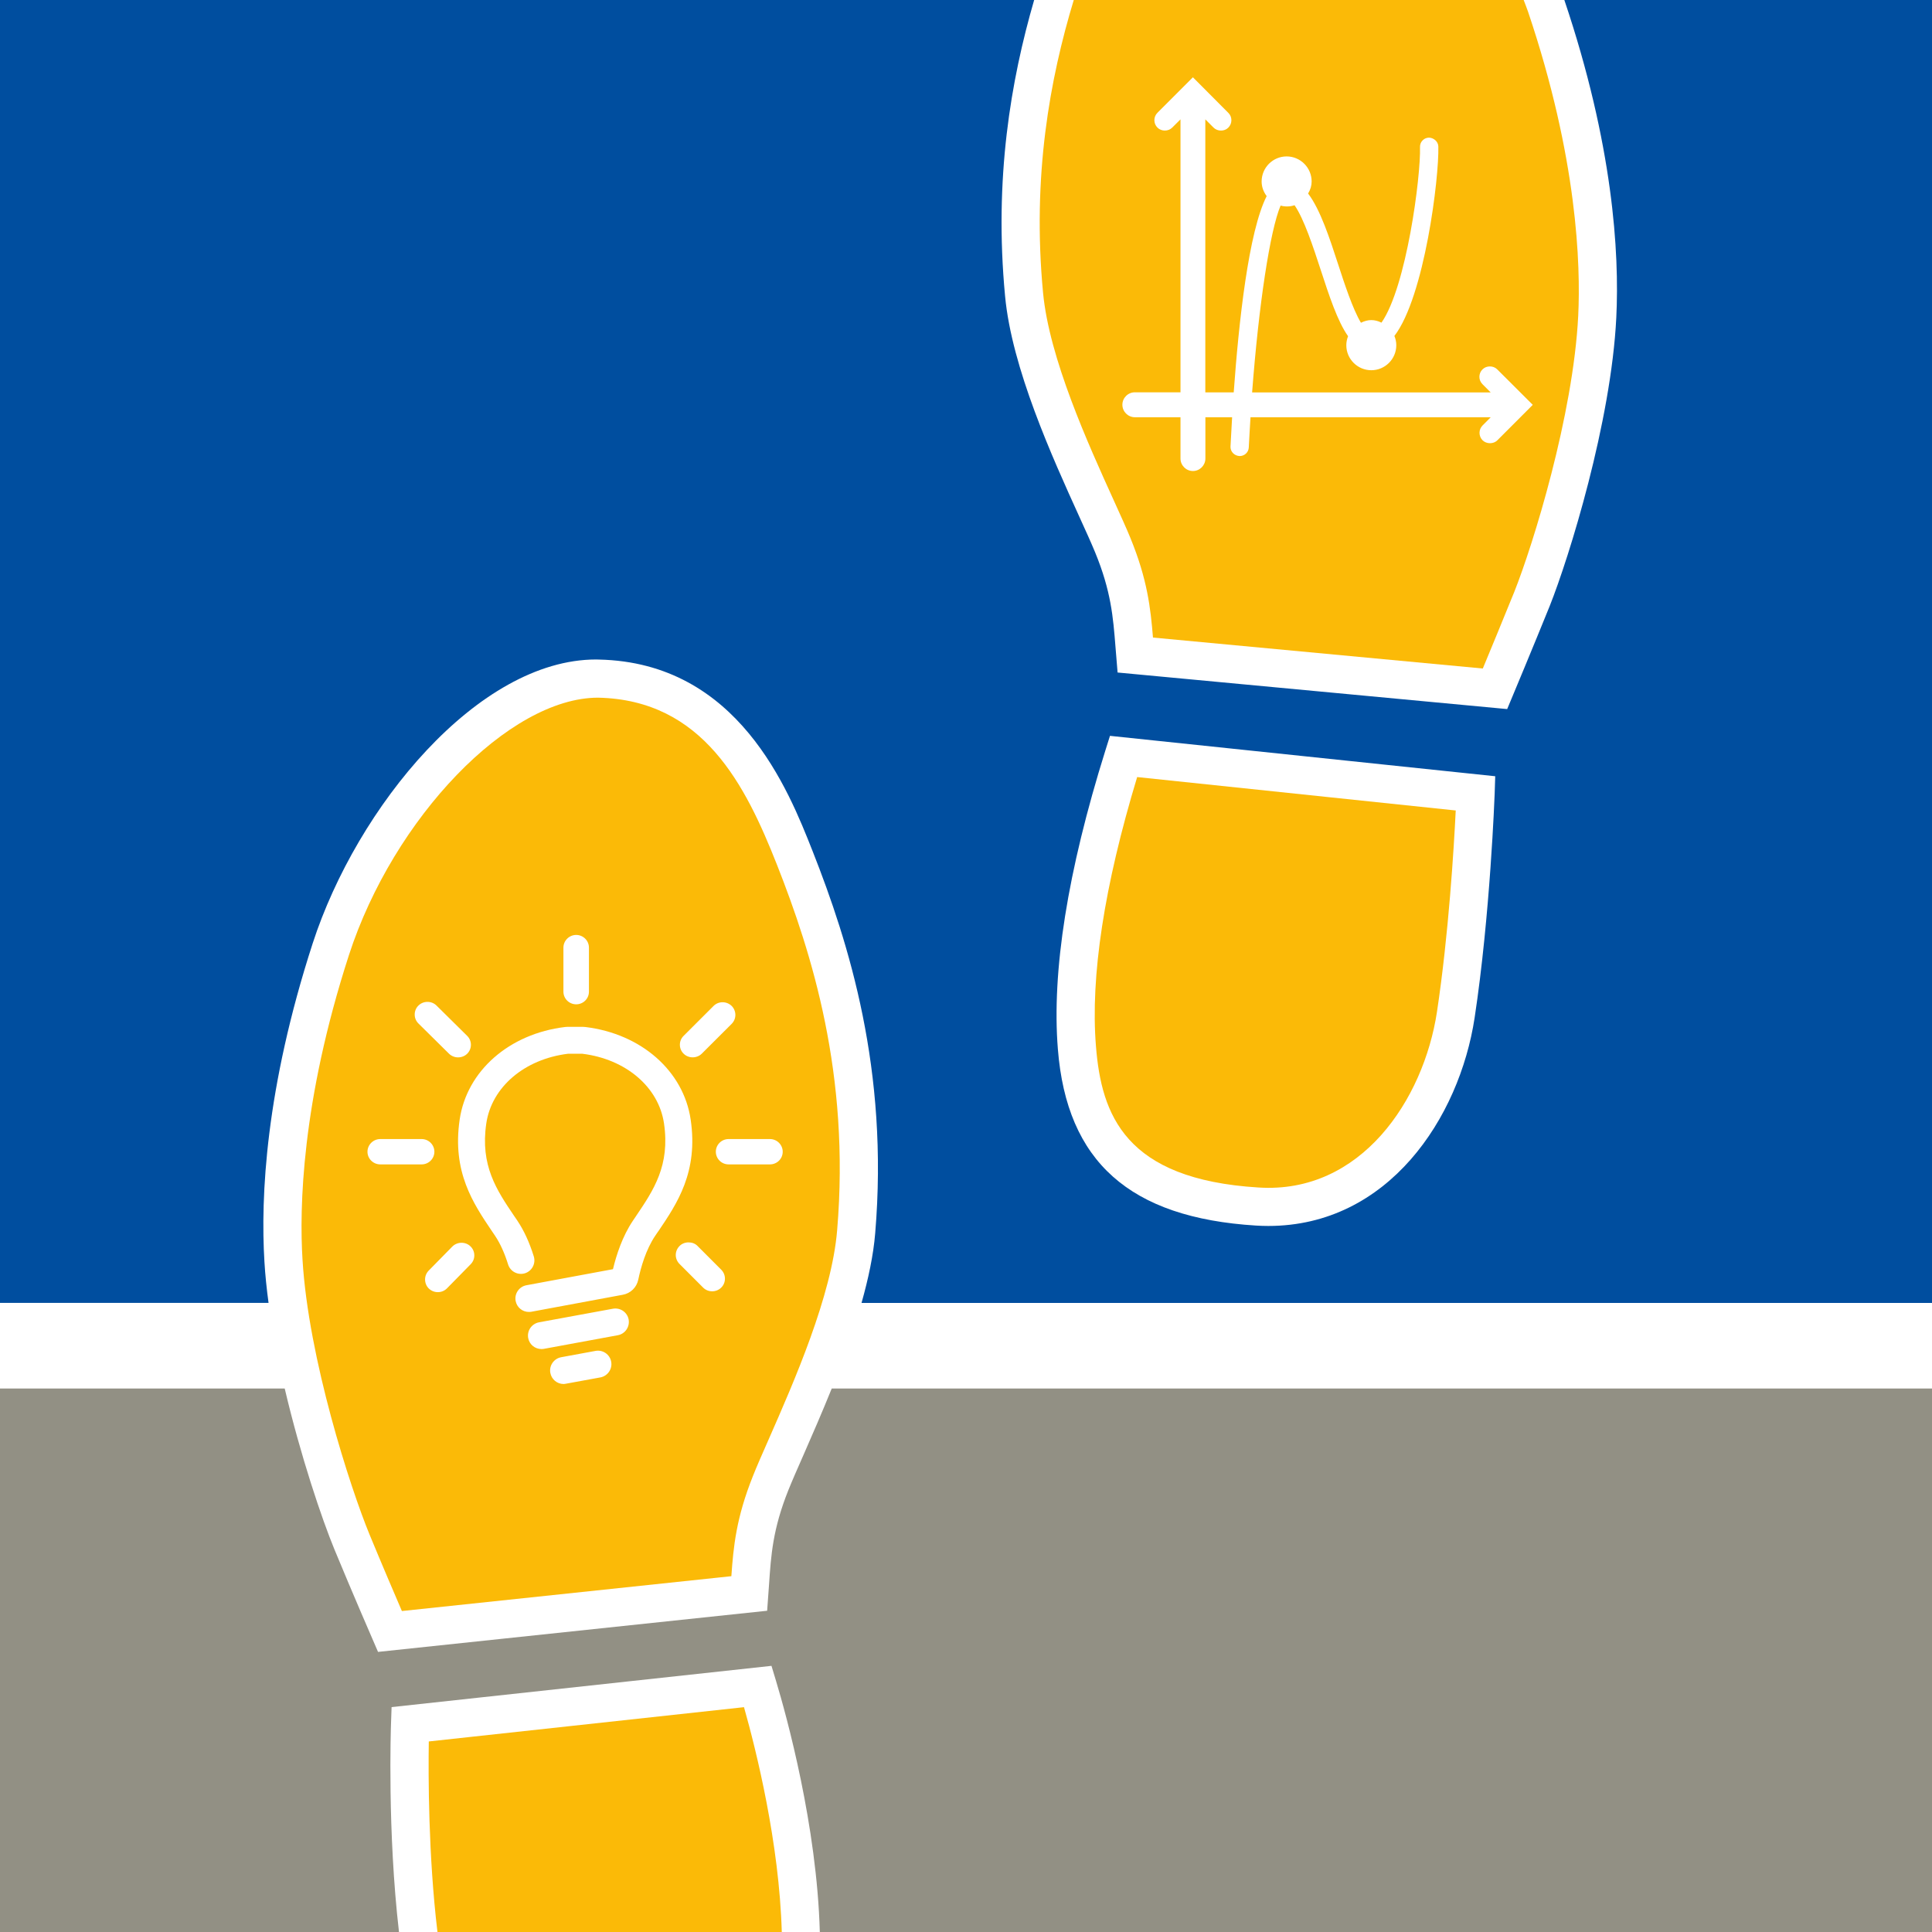 <?xml version="1.0" encoding="utf-8"?>
<!-- Generator: Adobe Illustrator 16.0.4, SVG Export Plug-In . SVG Version: 6.00 Build 0)  -->
<!DOCTYPE svg PUBLIC "-//W3C//DTD SVG 1.1//EN" "http://www.w3.org/Graphics/SVG/1.1/DTD/svg11.dtd">
<svg version="1.1" xmlns="http://www.w3.org/2000/svg" xmlns:xlink="http://www.w3.org/1999/xlink" x="0px" y="0px" width="54px"
	 height="54px" viewBox="0 0 54 54" enable-background="new 0 0 54 54" xml:space="preserve">
<g id="Weiß" display="none">
	<rect display="inline" fill="#FFFFFF" width="54" height="54"/>
</g>
<g id="blau_1">
	<path fill="#FBBA07" d="M21.719,24.176c-0.88-2.229-2.064-4.613-5.002-4.676l0,0c-2.493,0-5.719,3.361-6.964,7.194
		c-1.332,4.111-1.386,7.095-1.298,8.508c0.166,2.777,1.336,6.383,1.876,7.694c0.34,0.823,0.702,1.669,0.902,2.133
		l9.209-0.974c0.057-0.823,0.135-1.629,0.602-2.797c0.105-0.268,0.262-0.621,0.444-1.035
		c0.701-1.596,1.762-4.006,1.911-5.844C23.763,30.036,22.692,26.645,21.719,24.176z M19.109,28.951l0.835-0.834
		c0.067-0.067,0.156-0.104,0.252-0.104s0.185,0.037,0.253,0.102c0.067,0.066,0.104,0.157,0.105,0.251
		c0,0.096-0.038,0.185-0.105,0.252l-0.836,0.834c-0.065,0.064-0.158,0.101-0.252,0.101
		c-0.096,0-0.188-0.037-0.252-0.101c-0.069-0.066-0.106-0.155-0.106-0.251C19.003,29.106,19.04,29.018,19.109,28.951z
		 M15.748,26.486c0-0.194,0.16-0.354,0.357-0.354s0.356,0.16,0.356,0.354v1.232c0,0.195-0.159,0.353-0.356,0.353
		s-0.357-0.158-0.357-0.353V26.486z M11.696,28.105c0.068-0.066,0.156-0.102,0.252-0.102
		c0.095,0,0.185,0.036,0.252,0.102l0.857,0.847c0.067,0.066,0.105,0.155,0.105,0.25c0,0.096-0.038,0.185-0.105,0.251
		c-0.065,0.064-0.158,0.101-0.253,0.101s-0.186-0.037-0.252-0.101l-0.856-0.846
		c-0.068-0.067-0.105-0.155-0.105-0.251C11.591,28.261,11.628,28.171,11.696,28.105z M10.629,32.545
		c-0.197,0-0.358-0.159-0.358-0.354c0-0.194,0.161-0.354,0.358-0.354h1.156c0.197,0,0.356,0.16,0.356,0.354
		c0,0.195-0.159,0.354-0.356,0.354H10.629z M13.152,35.339l-0.661,0.673c-0.068,0.068-0.159,0.104-0.254,0.104
		s-0.183-0.036-0.252-0.102c-0.067-0.066-0.104-0.157-0.104-0.253c0-0.095,0.037-0.183,0.104-0.25l0.661-0.673
		c0.067-0.065,0.159-0.102,0.254-0.102s0.186,0.036,0.252,0.102c0.068,0.066,0.105,0.155,0.105,0.249
		C13.258,35.182,13.221,35.27,13.152,35.339z M16.781,38.499l-0.962,0.176c-0.022,0.005-0.046,0.008-0.068,0.008
		c-0.178,0-0.336-0.128-0.369-0.31c-0.038-0.203,0.098-0.4,0.302-0.438l0.961-0.177
		c0.204-0.038,0.401,0.098,0.438,0.303C17.12,38.265,16.985,38.46,16.781,38.499z M17.268,37.32l-2.068,0.381
		c-0.022,0.004-0.045,0.005-0.067,0.005c-0.179,0-0.337-0.126-0.37-0.308c-0.037-0.205,0.098-0.399,0.302-0.439
		l2.068-0.38c0.204-0.036,0.4,0.098,0.438,0.302C17.606,37.088,17.473,37.282,17.268,37.32z M18.393,34.423
		c-0.027,0.04-0.054,0.079-0.081,0.119c-0.259,0.386-0.4,0.88-0.473,1.228
		c-0.046,0.216-0.216,0.38-0.432,0.419l-2.557,0.475c-0.023,0.004-0.046,0.005-0.068,0.005
		c-0.178,0-0.335-0.124-0.37-0.308c-0.037-0.204,0.097-0.399,0.302-0.438l2.419-0.449
		c0.095-0.398,0.263-0.917,0.555-1.352c0.026-0.039,0.054-0.081,0.082-0.121l0.007-0.011
		c0.491-0.726,0.955-1.413,0.782-2.591c-0.15-1.015-1.065-1.796-2.28-1.946h-0.407
		c-1.216,0.151-2.13,0.932-2.28,1.946c-0.174,1.178,0.29,1.865,0.781,2.591l0.09,0.132
		c0.183,0.273,0.336,0.607,0.457,0.996c0.06,0.198-0.05,0.409-0.249,0.471c-0.198,0.06-0.409-0.05-0.47-0.249
		c-0.099-0.317-0.221-0.587-0.363-0.798l-0.088-0.13c-0.523-0.776-1.118-1.654-0.902-3.121
		c0.2-1.36,1.385-2.398,2.947-2.586c0.021-0.001,0.042-0.004,0.064-0.004h0.434c0.021,0,0.043,0.003,0.065,0.004
		c1.562,0.188,2.746,1.227,2.946,2.586c0.217,1.467-0.378,2.345-0.902,3.121L18.393,34.423z M20.157,35.99
		c-0.067,0.066-0.156,0.102-0.252,0.102c-0.095,0-0.185-0.036-0.251-0.102l-0.661-0.662
		c-0.066-0.066-0.105-0.155-0.105-0.25c0-0.096,0.039-0.185,0.105-0.251c0.065-0.067,0.157-0.102,0.253-0.102
		s0.188,0.034,0.252,0.102l0.659,0.66c0.068,0.068,0.105,0.157,0.105,0.251
		C20.263,35.833,20.226,35.923,20.157,35.99z M21.52,32.545h-1.156c-0.197,0-0.356-0.159-0.356-0.354
		c0-0.194,0.159-0.354,0.356-0.354h1.156c0.197,0,0.357,0.16,0.357,0.354
		C21.878,32.386,21.718,32.545,21.52,32.545z"/>
	<path fill="#004E9F" d="M43.724,0c1.361,4.038,1.541,7.056,1.452,8.876c-0.144,2.922-1.316,6.693-1.861,8.062
		c-0.5,1.234-1.038,2.519-1.038,2.519l-0.151,0.362l-10.889-1.022l-0.059-0.718
		c-0.066-0.835-0.123-1.557-0.571-2.646c-0.106-0.258-0.261-0.598-0.441-0.994c-0.751-1.653-1.887-4.15-2.074-6.166
		C27.781,4.995,28.252,2.249,28.905,0H0v36.416h7.506c-0.053-0.393-0.093-0.778-0.115-1.149
		c-0.111-1.817,0.032-4.837,1.349-8.901c1.239-3.814,4.619-7.933,7.92-7.933l0.08,0.002
		c3.893,0.083,5.296,3.642,5.971,5.351c1.017,2.577,2.134,6.12,1.751,10.683c-0.05,0.616-0.193,1.278-0.382,1.948
		H54V0H43.724z M41.776,22.193c-0.002,0.033-0.122,3.371-0.56,6.255c-0.427,2.802-2.413,5.818-5.767,5.818
		c-0.113,0-0.228-0.004-0.343-0.011c-3.529-0.218-5.289-1.785-5.538-4.931c-0.175-2.169,0.271-4.975,1.325-8.34
		l0.131-0.417l10.768,1.129L41.776,22.193z"/>
	<g>
		<path fill="#929084" d="M23.247,38.81c-0.271,0.671-0.547,1.303-0.783,1.842c-0.176,0.399-0.326,0.741-0.43,1
			c-0.435,1.09-0.483,1.806-0.539,2.634l-0.053,0.735l-10.876,1.15l-0.155-0.359c0,0-0.557-1.279-1.065-2.509
			c-0.347-0.842-0.941-2.593-1.388-4.493H0V54h11.152c-0.326-2.808-0.228-5.695-0.223-5.825l0.016-0.461
			l10.618-1.153l0.128,0.424c0.296,0.984,1.142,4.044,1.223,7.016H54V38.81H23.247z"/>
	</g>
	<rect fill="none" width="54" height="54"/>
	<path fill="#FBBA07" d="M30.632,29.239c0.152,1.918,0.808,3.723,4.541,3.952c2.871,0.188,4.617-2.459,4.99-4.904
		c0.328-2.169,0.475-4.608,0.525-5.634l-8.904-0.934C30.861,24.767,30.475,27.295,30.632,29.239z"/>
	<path fill="#FBBA07" d="M21.851,54c-0.07-2.482-0.709-5.057-1.056-6.284l-8.81,0.958
		C11.97,49.62,11.972,51.873,12.227,54H21.851z"/>
	<path fill="#FBBA07" d="M42.587,0H30.012c-0.667,2.201-1.167,4.921-0.859,8.175c0.171,1.838,1.262,4.236,1.983,5.824
		c0.186,0.411,0.347,0.763,0.456,1.03c0.477,1.161,0.567,1.967,0.634,2.791l9.219,0.865
		c0.194-0.467,0.546-1.317,0.881-2.144c0.522-1.312,1.647-4.93,1.786-7.718c0.069-1.415-0.021-4.401-1.4-8.489
		C42.674,0.222,42.629,0.111,42.587,0z M42.793,11.364l-0.941,0.942c-0.108,0.11-0.305,0.108-0.414,0
		c-0.114-0.116-0.113-0.302,0.001-0.415l0.228-0.229h-6.715c-0.018,0.277-0.033,0.558-0.048,0.843
		c-0.006,0.136-0.117,0.242-0.255,0.242c-0.153-0.007-0.263-0.127-0.256-0.268
		c0.012-0.24,0.027-0.519,0.045-0.817h-0.747v1.154c0,0.191-0.156,0.349-0.348,0.349
		c-0.192,0-0.348-0.157-0.348-0.349v-1.154h-1.275c-0.192,0-0.349-0.157-0.349-0.349s0.156-0.348,0.349-0.348
		h1.275V3.336l-0.231,0.23c-0.11,0.111-0.304,0.111-0.413,0c-0.056-0.056-0.086-0.129-0.086-0.207
		s0.03-0.151,0.086-0.207l0.991-0.992l0.99,0.994c0.055,0.054,0.086,0.127,0.086,0.205s-0.03,0.152-0.086,0.208
		c-0.107,0.11-0.304,0.11-0.413-0.001l-0.23-0.23v7.631h0.794c0.142-1.976,0.415-4.49,0.921-5.486
		c-0.092-0.122-0.141-0.264-0.141-0.408c0-0.387,0.314-0.701,0.699-0.701c0.385,0,0.699,0.315,0.699,0.701
		c0,0.114-0.032,0.224-0.099,0.336c0.345,0.454,0.607,1.265,0.841,1.983c0.172,0.527,0.404,1.242,0.636,1.629
		c0.194-0.097,0.377-0.1,0.574-0.003c0.699-1.003,1.101-4.084,1.077-4.91c-0.002-0.067,0.022-0.133,0.07-0.182
		c0.047-0.05,0.11-0.077,0.179-0.079c0.125,0.002,0.259,0.102,0.263,0.247c0.024,0.872-0.385,4.195-1.228,5.296
		c0.036,0.086,0.053,0.174,0.053,0.259c0,0.386-0.314,0.699-0.698,0.699c-0.386,0-0.699-0.314-0.699-0.699
		c0-0.084,0.017-0.168,0.049-0.252c-0.296-0.417-0.533-1.144-0.762-1.846c-0.21-0.641-0.467-1.429-0.734-1.815
		c-0.128,0.045-0.276,0.043-0.39,0.01c-0.294,0.693-0.609,2.76-0.796,5.222h6.668l-0.229-0.23
		c-0.115-0.113-0.115-0.3,0-0.413c0.109-0.111,0.304-0.111,0.413,0l0.992,0.99L42.793,11.364z"/>
</g>
</svg>
